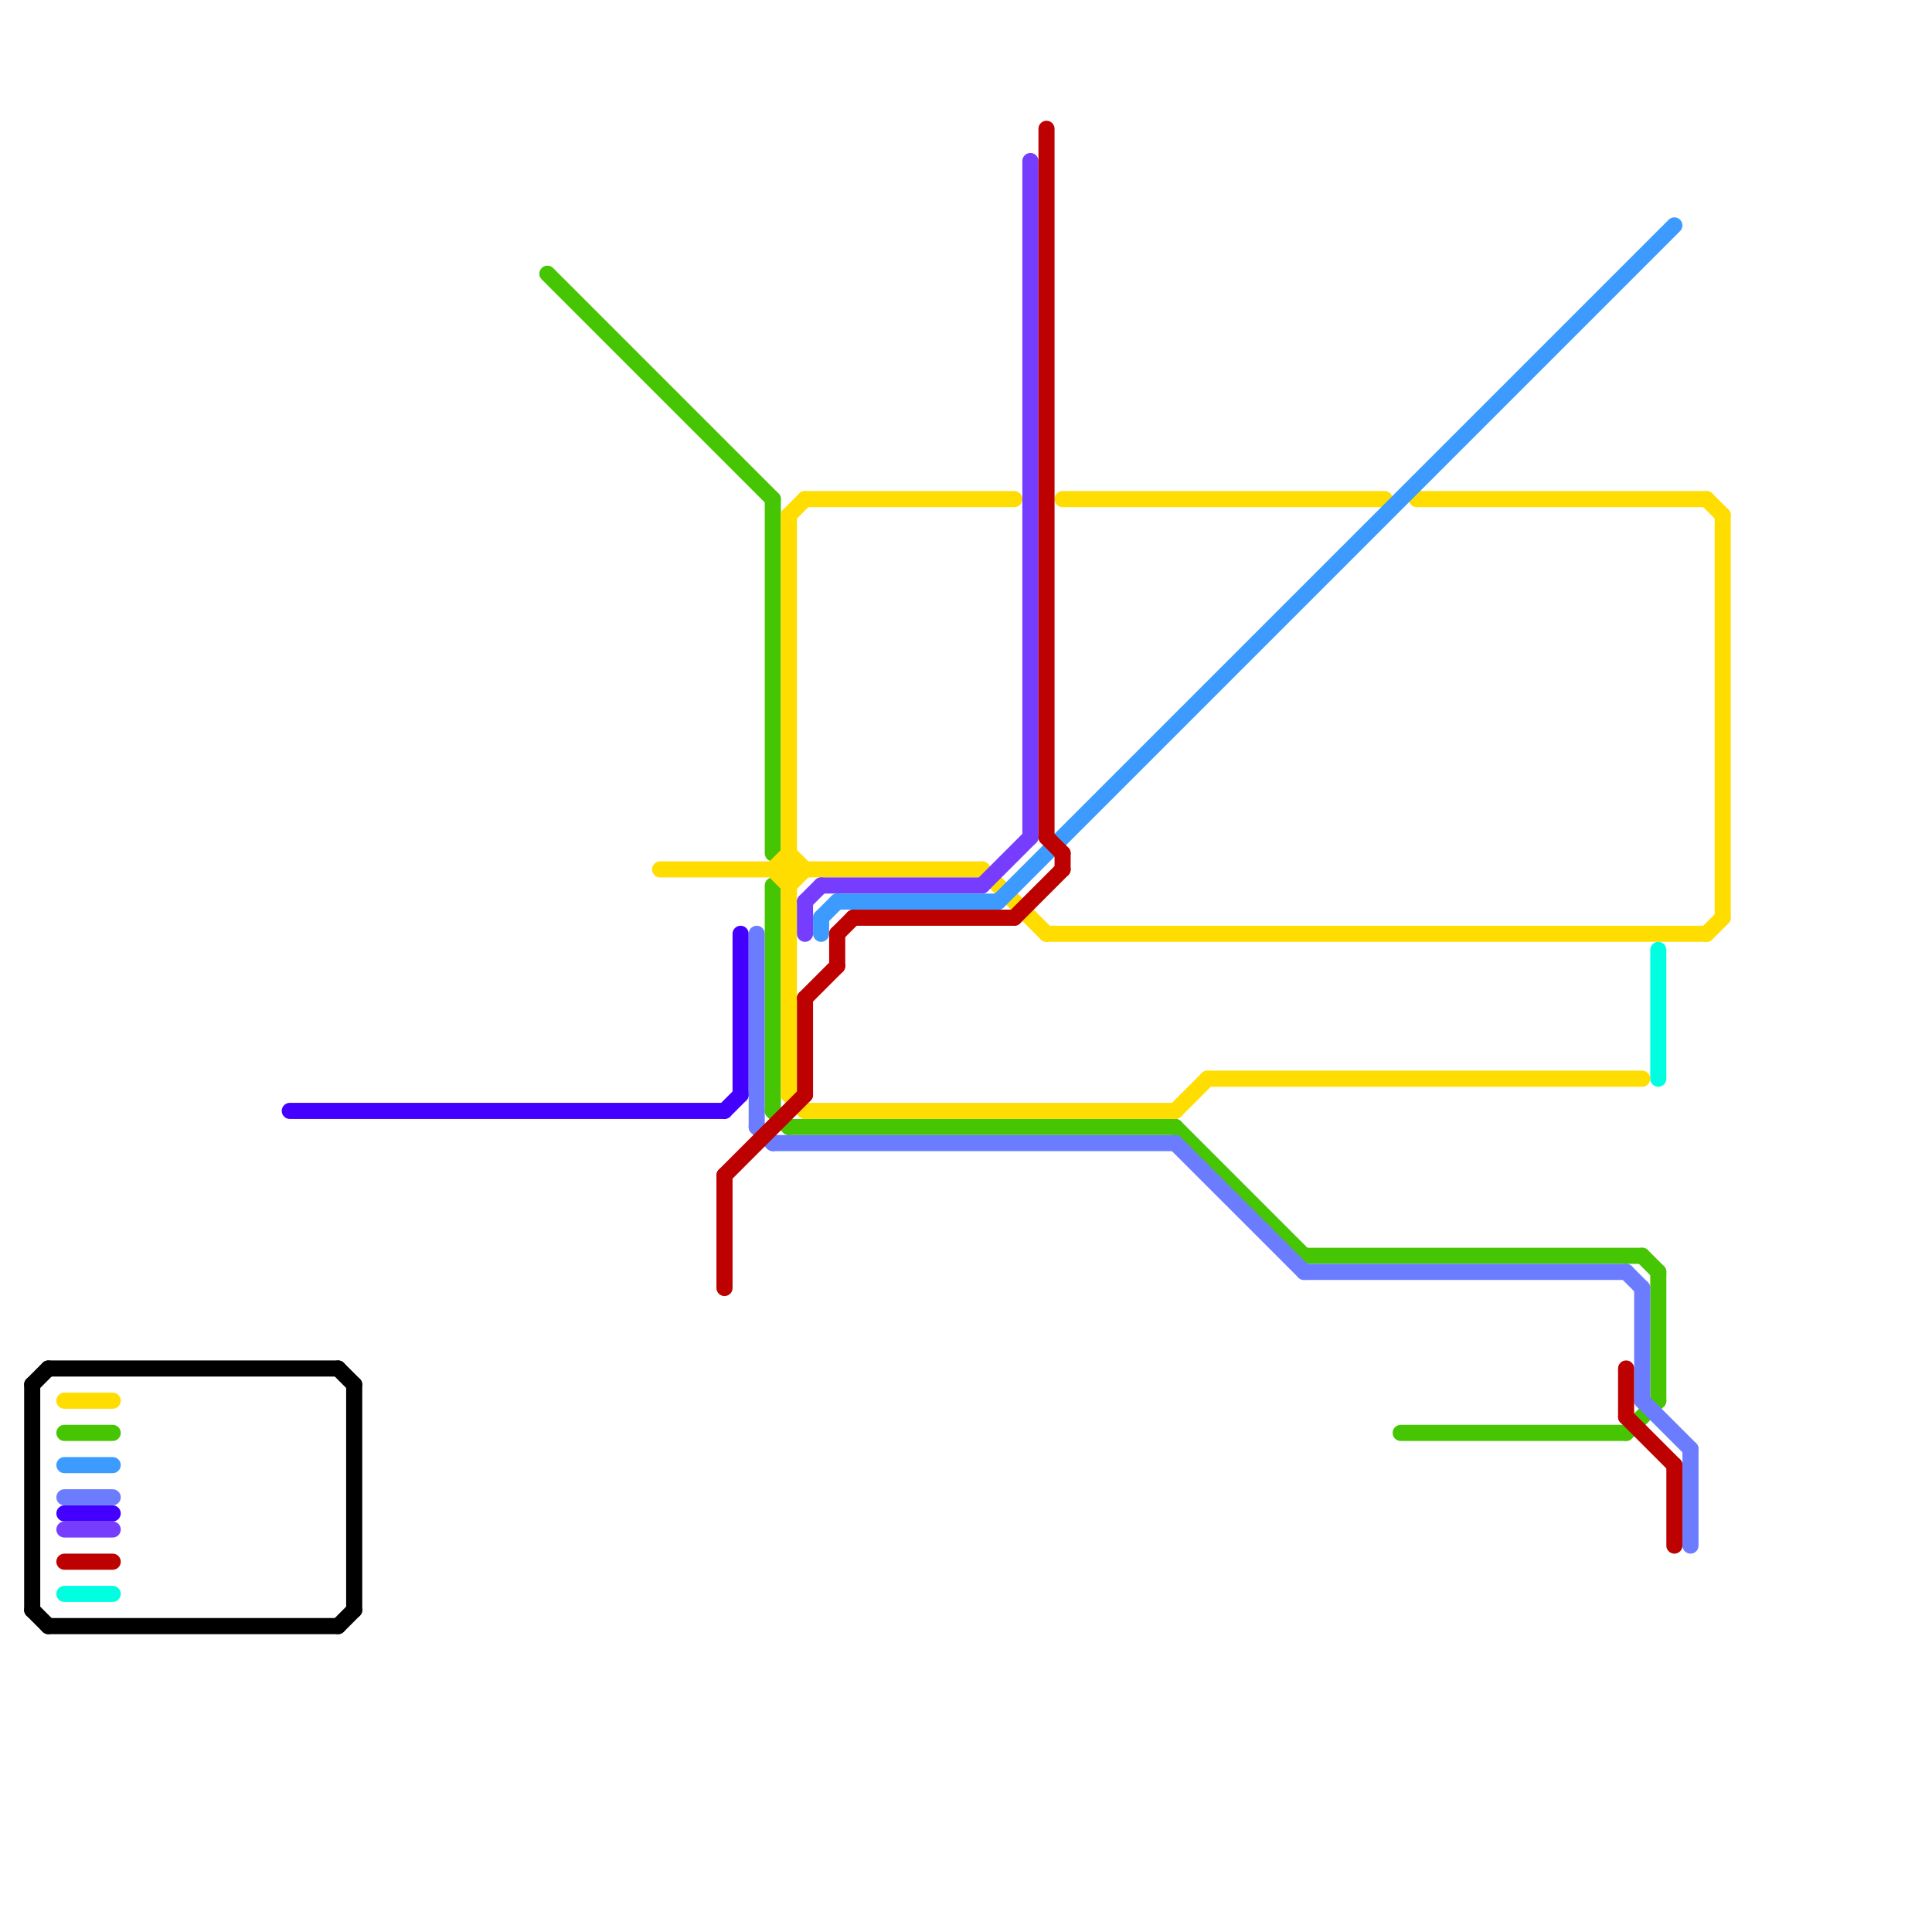 
<svg version="1.1" xmlns="http://www.w3.org/2000/svg" viewBox="0 0 120 120">
<style>text { font: 1px Helvetica; font-weight: 600; white-space: pre; dominant-baseline: central; } line { stroke-width: 1; fill: none; stroke-linecap: round; stroke-linejoin: round; } .c0 { stroke: #46c502 } .c1 { stroke: #ffdd00 } .c2 { stroke: #4400ff } .c3 { stroke: #6b7cff } .c4 { stroke: #773dff } .c5 { stroke: #3d9bff } .c6 { stroke: #bd0000 } .c7 { stroke: #00ffe1 } .c8 { stroke: #000000 } .w1 { stroke-width: 1; }</style><defs><g id="ct-xf"><circle r="0.5" fill="#fff" stroke="#000" stroke-width="0.2"/></g><g id="ct"><circle r="0.5" fill="#fff" stroke="#000" stroke-width="0.1"/></g></defs><line class="c0 " x1="4" y1="89" x2="7" y2="89"/><line class="c0 " x1="34" y1="17" x2="48" y2="31"/><line class="c0 " x1="101" y1="89" x2="103" y2="87"/><line class="c0 " x1="49" y1="70" x2="73" y2="70"/><line class="c0 " x1="48" y1="69" x2="49" y2="70"/><line class="c0 " x1="87" y1="89" x2="101" y2="89"/><line class="c0 " x1="102" y1="78" x2="103" y2="79"/><line class="c0 " x1="103" y1="79" x2="103" y2="87"/><line class="c0 " x1="81" y1="78" x2="102" y2="78"/><line class="c0 " x1="48" y1="55" x2="48" y2="69"/><line class="c0 " x1="48" y1="31" x2="48" y2="53"/><line class="c0 " x1="73" y1="70" x2="81" y2="78"/><line class="c1 " x1="73" y1="69" x2="75" y2="67"/><line class="c1 " x1="48" y1="54" x2="49" y2="53"/><line class="c1 " x1="49" y1="53" x2="50" y2="54"/><line class="c1 " x1="49" y1="55" x2="50" y2="54"/><line class="c1 " x1="107" y1="32" x2="107" y2="57"/><line class="c1 " x1="66" y1="31" x2="86" y2="31"/><line class="c1 " x1="49" y1="32" x2="50" y2="31"/><line class="c1 " x1="50" y1="69" x2="73" y2="69"/><line class="c1 " x1="50" y1="31" x2="63" y2="31"/><line class="c1 " x1="49" y1="68" x2="50" y2="69"/><line class="c1 " x1="48" y1="54" x2="49" y2="55"/><line class="c1 " x1="75" y1="67" x2="102" y2="67"/><line class="c1 " x1="4" y1="87" x2="7" y2="87"/><line class="c1 " x1="49" y1="32" x2="49" y2="68"/><line class="c1 " x1="106" y1="31" x2="107" y2="32"/><line class="c1 " x1="88" y1="31" x2="106" y2="31"/><line class="c1 " x1="106" y1="58" x2="107" y2="57"/><line class="c1 " x1="65" y1="58" x2="106" y2="58"/><line class="c1 " x1="61" y1="54" x2="65" y2="58"/><line class="c1 " x1="41" y1="54" x2="61" y2="54"/><line class="c2 " x1="18" y1="69" x2="45" y2="69"/><line class="c2 " x1="45" y1="69" x2="46" y2="68"/><line class="c2 " x1="46" y1="58" x2="46" y2="68"/><line class="c2 " x1="4" y1="94" x2="7" y2="94"/><line class="c3 " x1="101" y1="79" x2="102" y2="80"/><line class="c3 " x1="73" y1="71" x2="81" y2="79"/><line class="c3 " x1="47" y1="70" x2="48" y2="71"/><line class="c3 " x1="81" y1="79" x2="101" y2="79"/><line class="c3 " x1="102" y1="87" x2="105" y2="90"/><line class="c3 " x1="48" y1="71" x2="73" y2="71"/><line class="c3 " x1="105" y1="90" x2="105" y2="96"/><line class="c3 " x1="102" y1="80" x2="102" y2="87"/><line class="c3 " x1="4" y1="93" x2="7" y2="93"/><line class="c3 " x1="47" y1="58" x2="47" y2="70"/><line class="c4 " x1="50" y1="56" x2="50" y2="58"/><line class="c4 " x1="50" y1="56" x2="51" y2="55"/><line class="c4 " x1="64" y1="10" x2="64" y2="52"/><line class="c4 " x1="61" y1="55" x2="64" y2="52"/><line class="c4 " x1="51" y1="55" x2="61" y2="55"/><line class="c4 " x1="4" y1="95" x2="7" y2="95"/><line class="c5 " x1="51" y1="57" x2="51" y2="58"/><line class="c5 " x1="52" y1="56" x2="62" y2="56"/><line class="c5 " x1="62" y1="56" x2="104" y2="14"/><line class="c5 " x1="4" y1="91" x2="7" y2="91"/><line class="c5 " x1="51" y1="57" x2="52" y2="56"/><line class="c6 " x1="53" y1="57" x2="63" y2="57"/><line class="c6 " x1="65" y1="52" x2="66" y2="53"/><line class="c6 " x1="66" y1="53" x2="66" y2="54"/><line class="c6 " x1="52" y1="58" x2="52" y2="60"/><line class="c6 " x1="101" y1="88" x2="104" y2="91"/><line class="c6 " x1="63" y1="57" x2="66" y2="54"/><line class="c6 " x1="45" y1="73" x2="45" y2="80"/><line class="c6 " x1="101" y1="85" x2="101" y2="88"/><line class="c6 " x1="65" y1="8" x2="65" y2="52"/><line class="c6 " x1="104" y1="91" x2="104" y2="96"/><line class="c6 " x1="45" y1="73" x2="50" y2="68"/><line class="c6 " x1="4" y1="97" x2="7" y2="97"/><line class="c6 " x1="52" y1="58" x2="53" y2="57"/><line class="c6 " x1="50" y1="62" x2="50" y2="68"/><line class="c6 " x1="50" y1="62" x2="52" y2="60"/><line class="c7 " x1="4" y1="99" x2="7" y2="99"/><line class="c7 " x1="103" y1="59" x2="103" y2="67"/><line class="c8 " x1="3" y1="101" x2="21" y2="101"/><line class="c8 " x1="21" y1="101" x2="22" y2="100"/><line class="c8 " x1="3" y1="85" x2="21" y2="85"/><line class="c8 " x1="2" y1="100" x2="3" y2="101"/><line class="c8 " x1="21" y1="85" x2="22" y2="86"/><line class="c8 " x1="22" y1="86" x2="22" y2="100"/><line class="c8 " x1="2" y1="86" x2="2" y2="100"/><line class="c8 " x1="2" y1="86" x2="3" y2="85"/>
</svg>

